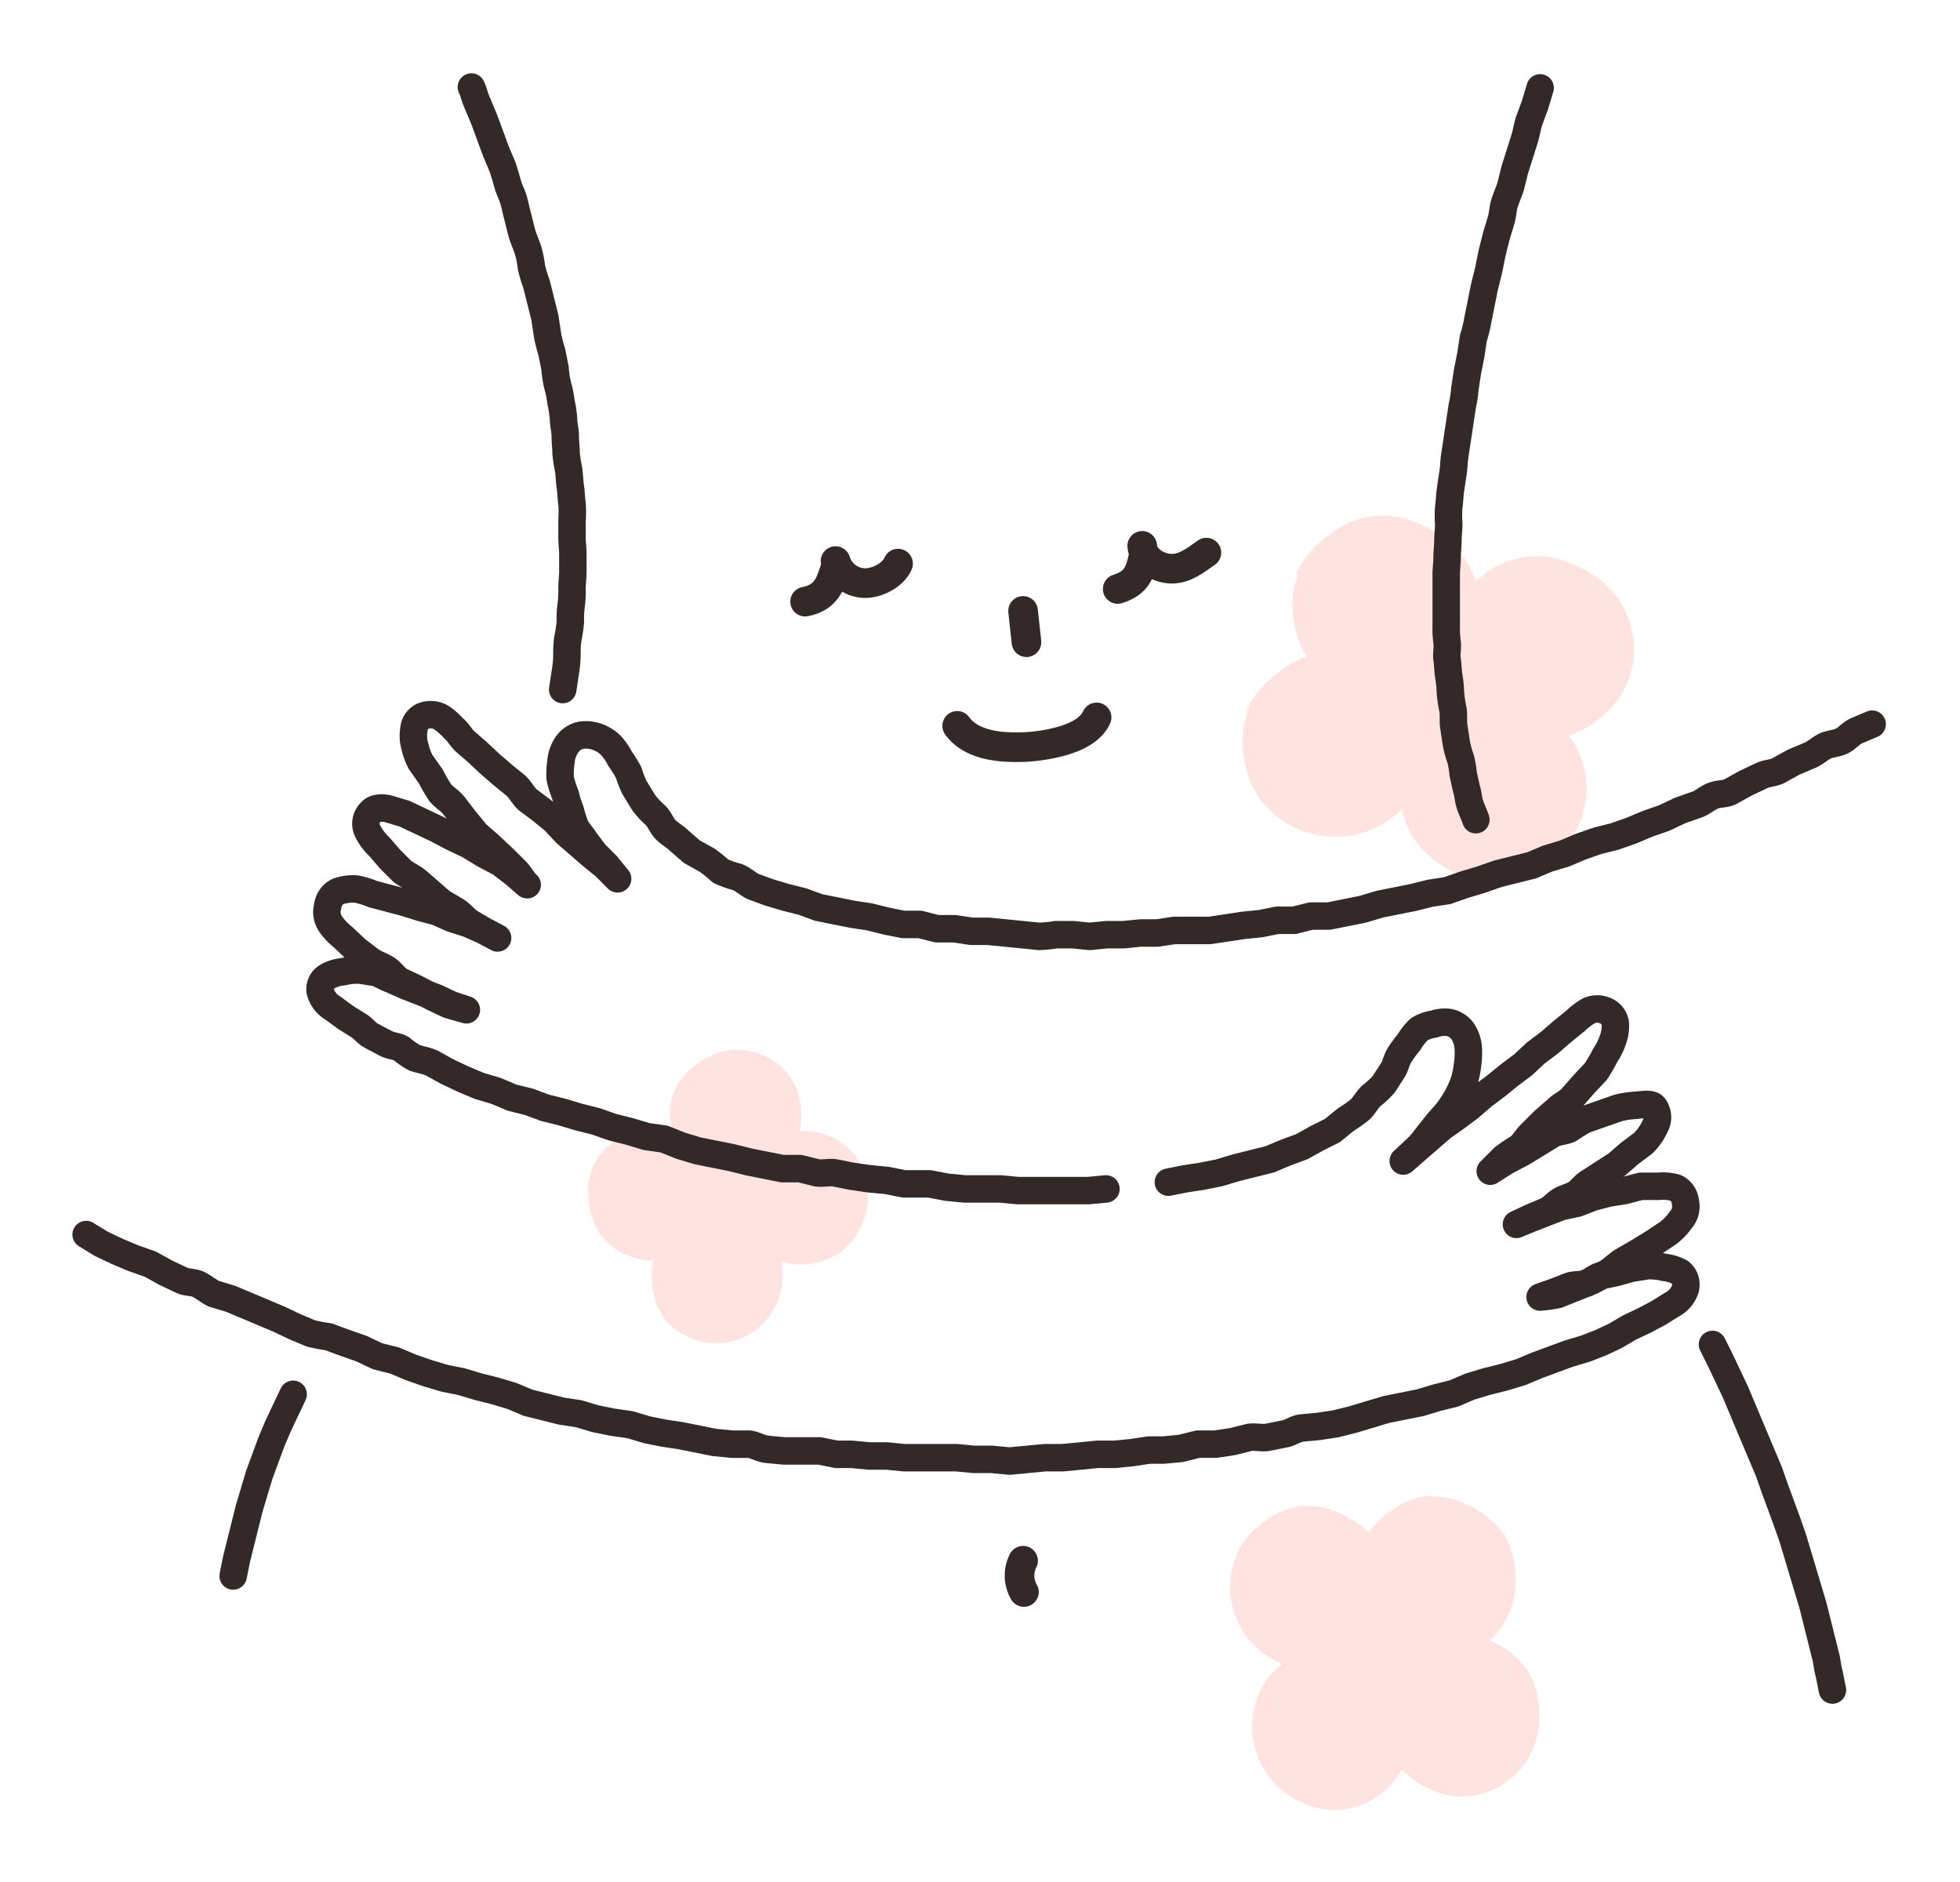 <svg height="294.546" viewBox="0 0 306.805 294.546" width="306.805" xmlns="http://www.w3.org/2000/svg" xmlns:xlink="http://www.w3.org/1999/xlink"><clipPath id="a"><path d="m0 0h306.805v294.546h-306.805z"/></clipPath><g clip-path="url(#a)"><g fill="#fee3e0"><path d="m153.537 70.237a14.414 14.414 0 0 1 4.893-5.951 13.18 13.18 0 0 1 14.679-1.851 14.547 14.547 0 0 1 6.083 4.364 13.612 13.612 0 0 1 -2.513 19.837 14.547 14.547 0 0 1 -6.877 3.042 15.869 15.869 0 0 1 -7.538-.793 15.473 15.473 0 0 1 -6.083-4.364 13.621 13.621 0 0 1 -2.909-6.744 13.224 13.224 0 0 1 .529-7.406" transform="translate(49.324 19.689)"/><path d="m158.737 80.637a14.415 14.415 0 0 1 4.893-5.951 13.18 13.18 0 0 1 14.679-1.851 14.547 14.547 0 0 1 6.083 4.364 13.612 13.612 0 0 1 -2.513 19.837 14.547 14.547 0 0 1 -6.879 3.041 16 16 0 0 1 -7.538-.793 15.473 15.473 0 0 1 -6.083-4.364 13.621 13.621 0 0 1 -2.909-6.744 13.224 13.224 0 0 1 .53-7.407" transform="translate(51.001 23.042)"/><path d="m171.737 75.037a14.414 14.414 0 0 1 4.893-5.951 13.18 13.18 0 0 1 14.679-1.851 14.547 14.547 0 0 1 6.083 4.364 13.612 13.612 0 0 1 -2.513 19.837 14.546 14.546 0 0 1 -6.879 3.041 16 16 0 0 1 -7.538-.793 15.472 15.472 0 0 1 -6.083-4.364 13.621 13.621 0 0 1 -2.909-6.744 13.225 13.225 0 0 1 .53-7.407" transform="translate(55.193 21.237)"/><path d="m147.638 86.437a14.415 14.415 0 0 1 4.893-5.951 13.18 13.18 0 0 1 14.679-1.851 14.547 14.547 0 0 1 6.083 4.365 13.612 13.612 0 0 1 -2.513 19.837 14.679 14.679 0 0 1 -6.877 3.042 15.869 15.869 0 0 1 -7.538-.793 15.473 15.473 0 0 1 -6.083-4.364 13.621 13.621 0 0 1 -2.909-6.744 13.225 13.225 0 0 1 .529-7.406" transform="translate(47.422 24.912)"/><path d="m166.137 91.537a14.415 14.415 0 0 1 4.893-5.951 13.18 13.18 0 0 1 14.679-1.851 14.547 14.547 0 0 1 6.083 4.364 13.612 13.612 0 0 1 -2.513 19.837 14.679 14.679 0 0 1 -6.877 3.042 15.869 15.869 0 0 1 -7.538-.793 15.472 15.472 0 0 1 -6.083-4.364 13.621 13.621 0 0 1 -2.909-6.744 13.225 13.225 0 0 1 .529-7.406" transform="translate(53.387 26.557)"/><path d="m172.273 177.132a12.562 12.562 0 0 1 6.48 1.719 13.487 13.487 0 0 1 5.025 4.364 13.753 13.753 0 0 1 1.719 6.48 12.7 12.7 0 0 1 -1.323 6.348 12.034 12.034 0 0 1 -4.232 4.761 11.77 11.77 0 0 1 -12.431.4 12.7 12.7 0 0 1 -4.893-4.364 13.886 13.886 0 0 1 -2.116-6.348 13.488 13.488 0 0 1 1.322-6.48 11.9 11.9 0 0 1 4.364-4.761 11.505 11.505 0 0 1 6.085-2.251" transform="translate(51.747 57.071)"/><path d="m165.973 185.132a12.431 12.431 0 0 1 6.48 1.719 13.489 13.489 0 0 1 5.025 4.364 13.753 13.753 0 0 1 1.719 6.48 12.7 12.7 0 0 1 -1.322 6.348 12.034 12.034 0 0 1 -4.232 4.761 11.77 11.77 0 0 1 -12.431.4 12.7 12.7 0 0 1 -4.893-4.364 13.885 13.885 0 0 1 -2.116-6.348 13.488 13.488 0 0 1 1.322-6.48 11.9 11.9 0 0 1 4.364-4.761 11.505 11.505 0 0 1 6.084-2.251" transform="translate(49.716 59.651)"/><path d="m175.074 193.232a12.562 12.562 0 0 1 6.48 1.719 13.489 13.489 0 0 1 5.025 4.364 13.753 13.753 0 0 1 1.719 6.48 12.7 12.7 0 0 1 -1.322 6.348 12.034 12.034 0 0 1 -4.232 4.761 11.77 11.77 0 0 1 -12.431.4 12.7 12.7 0 0 1 -4.893-4.364 13.886 13.886 0 0 1 -2.116-6.348 13.356 13.356 0 0 1 1.322-6.48 11.9 11.9 0 0 1 4.364-4.761 11.5 11.5 0 0 1 6.083-2.248" transform="translate(52.65 62.262)"/><path d="m169.275 197.243a12.034 12.034 0 0 1 -4.231 4.757 11.77 11.77 0 0 1 -12.431.4 12.7 12.7 0 0 1 -4.893-4.364 13.886 13.886 0 0 1 -2.116-6.348 13.356 13.356 0 0 1 1.322-6.48 11.9 11.9 0 0 1 4.364-4.761 11.505 11.505 0 0 1 6.083-2.248 12.563 12.563 0 0 1 6.48 1.719 13.489 13.489 0 0 1 5.025 4.364 13.754 13.754 0 0 1 1.719 6.48 12.7 12.7 0 0 1 -1.322 6.348" transform="translate(46.943 57.458)"/><path d="m159.973 194.832a12.564 12.564 0 0 1 6.48 1.719 13.49 13.49 0 0 1 5.025 4.364 13.754 13.754 0 0 1 1.719 6.48 12.7 12.7 0 0 1 -1.322 6.348 12.034 12.034 0 0 1 -4.232 4.761 11.77 11.77 0 0 1 -12.431.4 12.7 12.7 0 0 1 -4.893-4.364 13.886 13.886 0 0 1 -2.116-6.348 13.489 13.489 0 0 1 1.322-6.48 11.9 11.9 0 0 1 4.364-4.761 11.506 11.506 0 0 1 6.083-2.248" transform="translate(47.782 62.778)"/><path d="m71.452 150.082a10.315 10.315 0 0 1 -1.719-5.158 9.257 9.257 0 0 1 4.367-9.524 10.448 10.448 0 0 1 4.893-1.984 9.786 9.786 0 0 1 5.29.793 9.654 9.654 0 0 1 5.819 8.331 10.447 10.447 0 0 1 -.793 5.29 11.373 11.373 0 0 1 -3.309 4.37 10.977 10.977 0 0 1 -5.025 1.984 9.786 9.786 0 0 1 -5.29-.794 9.522 9.522 0 0 1 -4.232-3.306" transform="translate(22.441 42.993)"/><path d="m79.641 150.882a10.315 10.315 0 0 1 -1.719-5.157 11.108 11.108 0 0 1 .661-5.422 11.241 11.241 0 0 1 3.7-4.1 10.448 10.448 0 0 1 4.893-1.984 9.786 9.786 0 0 1 5.29.793 9.654 9.654 0 0 1 5.819 8.331 10.448 10.448 0 0 1 -.793 5.29 11.372 11.372 0 0 1 -3.304 4.367 10.976 10.976 0 0 1 -5.025 1.984 9.786 9.786 0 0 1 -5.29-.793 9.521 9.521 0 0 1 -4.232-3.174" transform="translate(25.096 43.251)"/><path d="m81.152 140.982a10.315 10.315 0 0 1 -1.719-5.158 9.257 9.257 0 0 1 4.367-9.524 10.447 10.447 0 0 1 4.893-1.984 9.786 9.786 0 0 1 5.29.793 9.654 9.654 0 0 1 5.819 8.331 10.447 10.447 0 0 1 -.793 5.29 11.373 11.373 0 0 1 -3.309 4.37 10.977 10.977 0 0 1 -5.025 1.984 9.786 9.786 0 0 1 -5.29-.794 9.521 9.521 0 0 1 -4.232-3.174" transform="translate(25.568 40.059)"/><path d="m78.941 159.882a10.315 10.315 0 0 1 -1.719-5.157 11.108 11.108 0 0 1 .661-5.422 11.241 11.241 0 0 1 3.7-4.1 10.447 10.447 0 0 1 4.893-1.984 9.786 9.786 0 0 1 5.29.793 9.654 9.654 0 0 1 5.819 8.331 10.447 10.447 0 0 1 -.793 5.29 11.373 11.373 0 0 1 -3.304 4.367 10.976 10.976 0 0 1 -5.025 1.984 9.786 9.786 0 0 1 -5.29-.793 9.521 9.521 0 0 1 -4.232-3.174" transform="translate(24.87 46.153)"/><path d="m89.041 150.582a10.315 10.315 0 0 1 -1.719-5.157 11.109 11.109 0 0 1 .661-5.425 11.241 11.241 0 0 1 3.7-4.1 10.447 10.447 0 0 1 4.893-1.984 9.786 9.786 0 0 1 5.29.793 9.654 9.654 0 0 1 5.819 8.331 10.447 10.447 0 0 1 -.793 5.29 11.373 11.373 0 0 1 -3.306 4.364 10.976 10.976 0 0 1 -5.025 1.984 9.786 9.786 0 0 1 -5.29-.793 9.522 9.522 0 0 1 -4.232-3.174" transform="translate(28.127 43.155)"/></g><path d="m55.8 10.3c.529 1.19.265.926.926 2.513l1.058 2.513.926 2.513.926 2.513 1.058 2.513c.264.793.529 1.719.793 2.645s.661 1.587.926 2.513.4 1.719.661 2.645l.661 2.645c.264.793.661 1.719.926 2.513a15.6 15.6 0 0 1 .529 2.645 20.087 20.087 0 0 0 .793 2.645l.661 2.645.661 2.645c.132.926.264 1.719.4 2.645a19.336 19.336 0 0 0 .661 2.645l.529 2.645a15.868 15.868 0 0 0 .4 2.645 15.6 15.6 0 0 1 .529 2.645 18.254 18.254 0 0 1 .4 2.645c0 .926.264 1.719.264 2.645s.132 1.851.132 2.645a21.427 21.427 0 0 0 .4 2.645c.132.926.132 1.851.264 2.645s.132 1.851.264 2.645a17.657 17.657 0 0 1 0 2.645v2.645c0 .793.132 1.851.132 2.645v2.645c0 .793-.132 1.851-.132 2.645a17.723 17.723 0 0 1 -.132 2.645 17.724 17.724 0 0 0 -.132 2.645 21.427 21.427 0 0 1 -.4 2.645 18.624 18.624 0 0 0 -.132 2.645 17.921 17.921 0 0 1 -.264 2.645l-.4 2.645" fill="none" stroke="#332928" stroke-linecap="round" stroke-linejoin="round" stroke-width="4.299" transform="translate(17.992 3.321)"/><path d="m202.7 159.1 1.19 2.38 1.19 2.513 1.19 2.513 1.058 2.513 1.058 2.513 1.058 2.513 1.058 2.513 1.058 2.513.926 2.645.926 2.513.926 2.513.926 2.645.794 2.645.793 2.645.793 2.645.793 2.645.661 2.645.661 2.645.661 2.645c.264.926.264 1.851.529 2.645l.529 2.645" fill="none" stroke="#332928" stroke-linecap="round" stroke-linejoin="round" stroke-width="4.299" transform="translate(65.358 51.3)"/><path d="m36.989 165-1.19 2.513-1.19 2.513-1.058 2.513-.926 2.513-.926 2.513-.793 2.645-.793 2.645-.661 2.645-.661 2.645-.661 2.645-.529 2.645" fill="none" stroke="#332928" stroke-linecap="round" stroke-linejoin="round" stroke-width="4.299" transform="translate(8.899 53.202)"/><path d="m185.879 10.4c-.4 1.322-.264.926-.793 2.645l-.926 2.513c-.264.793-.4 1.719-.661 2.645l-.794 2.513-.793 2.513-.661 2.645c-.264.793-.661 1.719-.926 2.513s-.264 1.719-.529 2.645-.529 1.719-.793 2.645l-.661 2.645-.529 2.645-.661 2.645-.529 2.645-.529 2.645a19.346 19.346 0 0 1 -.661 2.645l-.4 2.645-.529 2.645-.4 2.645a18.25 18.25 0 0 1 -.4 2.645l-.4 2.645-.4 2.645c-.132.926-.264 1.719-.4 2.645s-.132 1.851-.264 2.645-.264 1.719-.4 2.645-.132 1.851-.264 2.645a17.655 17.655 0 0 0 0 2.645c0 .793-.132 1.851-.132 2.645s-.132 1.851-.132 2.645-.132 1.851-.132 2.645v7.935a17.727 17.727 0 0 0 .132 2.645c.132.793-.132 1.851 0 2.645s.132 1.851.265 2.645a17.93 17.93 0 0 1 .264 2.645 21.433 21.433 0 0 0 .4 2.645c.132.926 0 1.851.132 2.645l.4 2.645a15.98 15.98 0 0 0 .661 2.38 14.912 14.912 0 0 1 .4 2.38l.529 2.38c.264.793.264 1.587.529 2.38s.661 1.587.926 2.38" fill="none" stroke="#332928" stroke-linecap="round" stroke-linejoin="round" stroke-width="4.299" transform="translate(55.201 3.353)"/><path d="m280.837 86.062-2.513 1.058c-.794.4-1.455 1.19-2.248 1.587s-1.851.4-2.645.793-1.455 1.058-2.38 1.455l-2.513 1.058-2.38 1.322c-.793.4-1.851.4-2.645.793l-2.513 1.191-2.38 1.322c-.793.4-1.851.264-2.777.661s-1.587 1.058-2.38 1.322l-2.645.926-2.513 1.19-2.645.926-2.513 1.058-2.645.926-2.645.661-2.645.926-2.512 1.063-2.645.793-2.513 1.058-2.645.661-2.645.661-2.645.926-2.645.793-2.645.926-2.645.4-2.645.661-2.645.529-2.645.529-2.645.793-2.645.529-2.645.529h-2.777l-2.645.661h-2.645l-2.645.529-2.645.264-2.645.4-2.645.4h-5.555l-2.645.4h-2.645l-2.645.264h-2.645l-2.645.264-2.645-.264h-2.64a19.875 19.875 0 0 1 -2.645.264l-2.645-.264-2.645-.264-2.645-.264h-2.645l-2.645-.4h-2.777l-2.643-.678h-2.645l-2.645-.529-2.645-.661-2.645-.4-2.645-.529-2.645-.529-2.513-.926-2.645-.661-2.645-.793-2.513-.926c-.793-.4-1.455-1.058-2.38-1.455a15.557 15.557 0 0 1 -2.645-.926 24.152 24.152 0 0 0 -2.116-1.719l-2.38-1.322-1.984-1.719c-.661-.661-1.455-1.058-2.116-1.719s-.926-1.587-1.587-2.248a13.166 13.166 0 0 1 -1.851-1.984l-1.455-2.374a17.658 17.658 0 0 1 -.926-2.38 21.817 21.817 0 0 0 -1.322-2.116 9.654 9.654 0 0 0 -1.452-2.116 6.083 6.083 0 0 0 -2.116-1.322 5.422 5.422 0 0 0 -2.513-.264 3.571 3.571 0 0 0 -2.118 1.318 5.422 5.422 0 0 0 -1.053 2.781 13.625 13.625 0 0 0 -.132 2.645 15.207 15.207 0 0 0 .793 2.513 16.93 16.93 0 0 0 .793 2.513 22.081 22.081 0 0 0 .793 2.513c.4.793 1.058 1.455 1.455 2.116l1.587 2.116 1.851 1.851 1.719 2.116-1.984-1.984-2.116-1.719-1.984-1.719-1.984-1.719-1.851-1.984-2.116-1.719-2.116-1.587c-.661-.661-1.058-1.455-1.719-2.116l-2.119-1.717-1.984-1.719-1.986-1.855-1.984-1.719c-.661-.661-1.058-1.455-1.719-1.984a10.446 10.446 0 0 0 -1.98-1.723 3.306 3.306 0 0 0 -2.645-.264 2.38 2.38 0 0 0 -1.587 2.116 5.819 5.819 0 0 0 .132 2.645 9.918 9.918 0 0 0 .926 2.513l1.587 2.248a24.57 24.57 0 0 0 1.455 2.513c.661.793 1.455 1.19 2.116 1.984l1.719 2.248 1.851 2.248 2.116 1.851 2.116 1.984 1.984 1.984c.661.661 1.058 1.587 1.719 2.116l-1.984-1.719-2.248-1.719-2.513-1.322-2.38-1.455-2.513-1.19-2.513-1.322-2.513-1.19-2.513-1.19-2.645-.793c-1.322-.264-2.248 0-2.645.529a2.513 2.513 0 0 0 -.529 2.909 8.332 8.332 0 0 0 1.851 2.513l1.719 1.984 1.851 1.851c.661.529 1.587.926 2.248 1.455l1.984 1.719 1.984 1.719 2.248 1.322c.793.529 1.322 1.19 1.984 1.719l2.248 1.322 2.248 1.19-2.248-1.19-2.38-1.058-2.513-.793-2.38-1.058-2.513-.661-2.513-.793-2.513-.661-2.513-.661a11.771 11.771 0 0 0 -2.645-.793 7.141 7.141 0 0 0 -2.777.4 2.909 2.909 0 0 0 -1.587 2.248 3.306 3.306 0 0 0 .4 2.777 9.918 9.918 0 0 0 1.984 2.116l2.116 1.984 2.248 1.719c.793.529 1.719.793 2.513 1.322s1.322 1.455 2.116 1.851l2.513 1.19 2.513 1.322 2.513 1.19 2.777.793-2.38-.793-2.248-1.058-2.38-.926-2.38-.926-2.384-1.059c-.793-.264-1.587-.793-2.38-1.058l-2.513-.4a9.786 9.786 0 0 0 -2.645.264 5.951 5.951 0 0 0 -2.513.793 2.248 2.248 0 0 0 -1.058 2.248 4.232 4.232 0 0 0 1.984 2.645l1.984 1.455 2.116 1.322c.661.4 1.19 1.19 1.984 1.587l2.248 1.19c.793.4 1.719.4 2.38.793a11.985 11.985 0 0 0 2.116 1.455c.793.264 1.719.4 2.645.793l2.38 1.322 2.513 1.19 2.513 1.058 2.645.793 2.513 1.058 2.645.661 2.513.926 2.645.661 2.645.793 2.645.661 2.645.926 2.645.661 2.645.793 2.777.4 2.645 1.058 2.645.793 2.645.529 2.645.529 2.645.661 2.645.529 2.645.529h2.777l2.645.661c.926.132 1.851-.132 2.777 0l2.645.529 2.777.4 2.777.264 2.645.529h3.967l2.777.529 2.777.264h5.554l2.777.264h10.976l2.777-.264" fill="none" stroke="#332928" stroke-linecap="round" stroke-linejoin="round" stroke-width="4.299" transform="translate(12.215 27.271)"/><path d="m179.6 146.509 2.645-.529 2.645-.4 2.645-.529 2.645-.793 2.645-.661 2.645-.661 2.513-1.058 2.513-.926 2.38-1.322 2.38-1.19 2.116-1.719a23.366 23.366 0 0 0 2.248-1.587c.661-.661 1.058-1.455 1.719-2.116a13.164 13.164 0 0 0 1.984-1.851l1.455-2.248c.4-.661.529-1.587 1.058-2.38a22.353 22.353 0 0 1 1.455-1.984 9.653 9.653 0 0 1 1.587-1.984 5.951 5.951 0 0 1 2.248-.793 5.157 5.157 0 0 1 2.38-.264 3.439 3.439 0 0 1 2.116 1.322 5.422 5.422 0 0 1 .926 2.777 13.488 13.488 0 0 1 -.132 2.645 14.81 14.81 0 0 1 -.529 2.513 17.71 17.71 0 0 1 -1.058 2.38 22.084 22.084 0 0 1 -1.455 2.248c-.529.661-1.19 1.322-1.719 1.984l-1.587 1.984a12.347 12.347 0 0 1 -1.719 1.984l-1.984 1.851 2.116-1.851 1.984-1.719 1.984-1.719 2.248-1.587 2.116-1.587 1.984-1.719 2.116-1.587 2.116-1.719 2.116-1.587 1.984-1.851 2.116-1.587 1.984-1.719 2.116-1.719a10.446 10.446 0 0 1 2.116-1.587 3.174 3.174 0 0 1 2.513 0 2.513 2.513 0 0 1 1.587 1.984 6.348 6.348 0 0 1 -.4 2.645 10.05 10.05 0 0 1 -1.19 2.38 24.2 24.2 0 0 1 -1.455 2.513l-1.984 2.116-1.851 2.116c-.661.661-1.587 1.058-2.248 1.719l-2.116 1.851-1.984 1.984c-.661.661-1.19 1.587-1.851 2.116a24.816 24.816 0 0 0 -2.38 1.587l-2.116 2.116 2.514-1.591 2.513-1.323 2.38-1.455 2.38-1.455c.793-.4 1.851-.4 2.645-.793a22.993 22.993 0 0 1 2.38-1.455l2.645-.926 2.645-.926a16.924 16.924 0 0 1 2.777-.4c1.322-.132 2.38-.264 2.777.264a2.777 2.777 0 0 1 .132 3.042 8.729 8.729 0 0 1 -1.851 2.645l-2.116 1.587-1.984 1.719-2.248 1.455-2.248 1.455c-.793.529-1.322 1.322-1.984 1.719s-1.719.661-2.38 1.058-1.322 1.19-2.116 1.587l-2.513 1.058-2.248 1.058 2.248-.926 2.38-.926 2.38-.926 2.513-.529 2.38-.926 2.513-.661 2.513-.4 2.513-.661h2.777a7.009 7.009 0 0 1 2.777.264 2.777 2.777 0 0 1 1.455 2.248 3.042 3.042 0 0 1 -.661 2.645 9.786 9.786 0 0 1 -1.984 2.116l-2.38 1.587-2.38 1.455-2.513 1.455c-.793.529-1.455 1.19-2.248 1.719l-2.513 1.322-2.645 1.058-2.645 1.058a20.066 20.066 0 0 1 -2.777.4l2.248-.793 2.38-.926c.793-.264 1.719-.132 2.513-.4s1.455-.926 2.248-1.19l2.513-.529 2.38-.661 2.513-.4a9.524 9.524 0 0 1 2.645.264 6.481 6.481 0 0 1 2.513.793 2.513 2.513 0 0 1 .793 2.513 4.232 4.232 0 0 1 -2.116 2.513l-2.116 1.322-2.248 1.19-2.248 1.058-2.248 1.322-2.248 1.058-2.38.926-2.645.793-2.513.926-2.513.926-2.513 1.058-2.645.793-2.645.661-2.645.793-2.512 1.074-2.645.661-2.645.793-2.645.529-2.645.529-2.645.793-2.645.793-2.645.661-2.645.4-2.777.264c-.926.132-1.719.794-2.645.926l-2.645.529c-.926.132-1.851-.132-2.777 0l-2.645.661-2.645.4h-2.777l-2.645.661-2.777.264h-2.248l-2.645.4-2.645.264h-2.769l-2.645.264-2.777.264h-2.778l-2.777.264-2.777.264-2.777-.264h-2.777l-2.777-.264h-8.2l-2.645-.264h-2.78l-2.777-.264h-2.38l-2.645-.529h-5.554l-2.777-.264c-.926-.132-1.719-.661-2.645-.793h-2.645l-2.777-.264-2.645-.529-2.645-.529-2.645-.4-2.645-.529-2.645-.793-2.777-.4-2.645-.529-2.645-.793-2.645-.4-2.645-.661-2.645-.661-2.513-1.058-2.645-.793-2.645-.661-2.645-.793-2.645-.529-2.645-.793-2.645-.926-2.513-1.058-2.645-.661-2.513-1.19-2.645-.926-2.513-.926a25.308 25.308 0 0 1 -2.777-.529l-2.513-1.058-2.513-1.19-2.513-1.058-2.513-1.058-2.513-1.058-2.645-.793c-.793-.4-1.587-1.058-2.38-1.455s-1.851-.264-2.645-.661l-2.513-1.19-2.38-1.322-2.645-.926-2.513-1.058-2.513-1.19-2.38-1.455" fill="none" stroke="#332928" stroke-linecap="round" stroke-linejoin="round" stroke-width="4.299" transform="translate(3.289 38.5)"/><path d="m98.9 66.4a4.893 4.893 0 0 0 4.364 3.438c1.984.132 4.629-1.19 5.422-3.042" fill="none" stroke="#332928" stroke-linecap="round" stroke-linejoin="round" stroke-width="4.637" transform="translate(31.889 21.41)"/><path d="m95.3 72.393c3.438-.661 3.967-3.042 4.629-4.893" fill="none" stroke="#332928" stroke-linecap="round" stroke-linejoin="round" stroke-width="4.637" transform="translate(30.728 21.764)"/><path d="m132.3 70.99c3.438-1.058 3.571-3.306 4.1-5.29" fill="none" stroke="#332928" stroke-linecap="round" stroke-linejoin="round" stroke-width="4.637" transform="translate(42.658 21.184)"/><path d="m135.2 64.6c.132 2.116 2.513 3.571 4.629 3.571s3.7-1.322 5.422-2.513" fill="none" stroke="#332928" stroke-linecap="round" stroke-linejoin="round" stroke-width="4.637" transform="translate(43.593 20.829)"/><path d="m113.3 86.222c1.719 2.38 4.893 3.174 7.935 3.306a26.581 26.581 0 0 0 8.465-.928c2.248-.661 4.5-1.719 5.422-3.7" fill="none" stroke="#332928" stroke-linecap="round" stroke-linejoin="round" stroke-width="4.637" transform="translate(36.532 27.375)"/><path d="m121.1 72.3.529 4.893" fill="none" stroke="#332928" stroke-linecap="round" stroke-linejoin="round" stroke-width="4.638" transform="translate(39.047 23.312)"/><path d="m121.235 184.7a5.157 5.157 0 0 0 .132 4.893" fill="none" stroke="#332928" stroke-linecap="round" stroke-linejoin="round" stroke-width="4.637" transform="translate(38.912 59.554)"/></g></svg>
